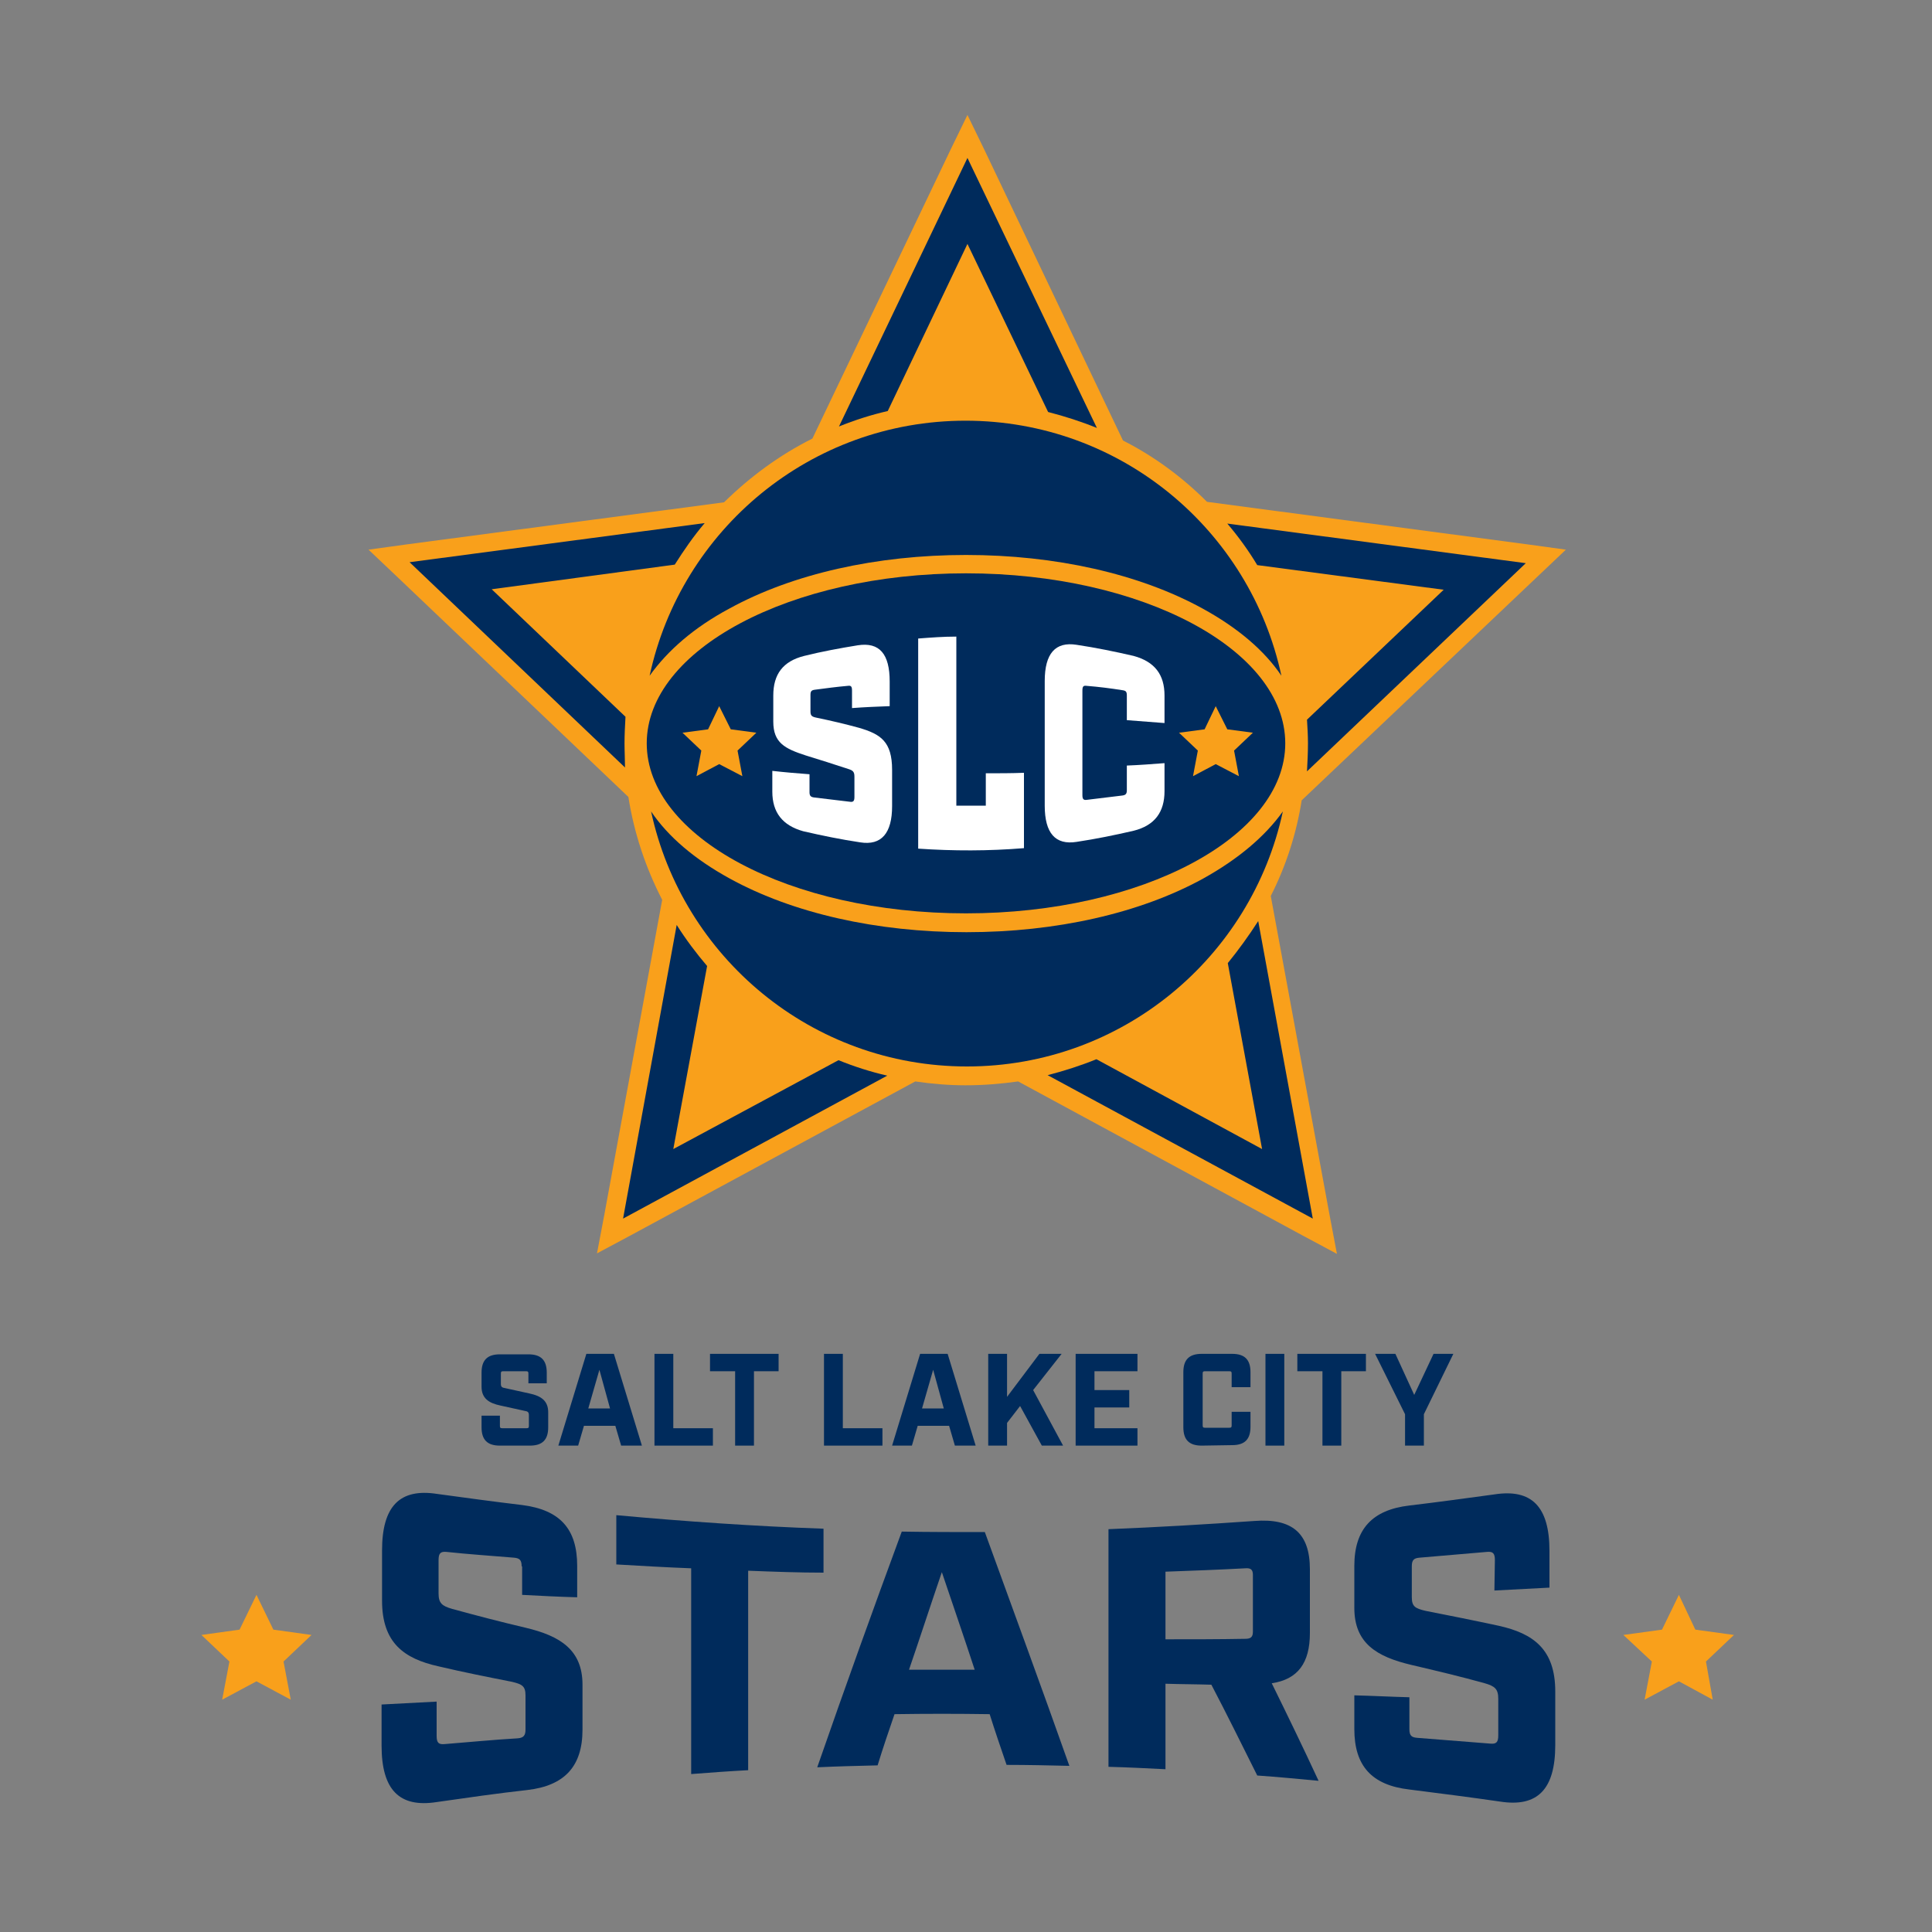 <?xml version="1.0" encoding="utf-8"?>
<!-- Generator: Adobe Illustrator 25.4.1, SVG Export Plug-In . SVG Version: 6.00 Build 0)  -->
<svg version="1.1" id="Layer_2_00000134239094416433856840000007943633933367923598_"
	 xmlns="http://www.w3.org/2000/svg" xmlns:xlink="http://www.w3.org/1999/xlink" x="0px" y="0px" viewBox="0 0 400 400"
	 style="enable-background:new 0 0 400 400;" xml:space="preserve">
<rect x="0" y="0" width="400" height="400" fill="#808080" stroke="none"/>
<style type="text/css">
	.st0{fill:#F9A01B;}
	.st1{fill:#002B5C;}
	.st2{fill:#FFFFFF;}
</style>
<g>
	<path class="st0" d="M318.4,119.3l5.8-5.5l-8-1.1l-66.3-8.8c-5.1-5.1-10.9-9.4-17.4-12.7L203.8,31l-3.5-7.2l-3.5,7.2l-28.6,59.8
		c-6.8,3.4-12.9,7.9-18.3,13.2l-65.6,8.7l-8,1.1l5.8,5.5l48,45.7c1.2,7.6,3.6,14.7,7,21.3l-12,65.3l-1.5,7.9l7.1-3.8l58.8-31.8
		c3.4,0.5,6.9,0.8,10.4,0.8c3.7,0,7.3-0.3,10.9-0.8l58.9,31.9l7.1,3.8l-1.5-7.9l-12.2-66.2c3.1-6.1,5.3-12.8,6.4-19.8L318.4,119.3z"
		/>
	<path class="st1" d="M200.3,50.5L217,85.3c3.5,0.9,6.9,2,10.1,3.3l-26.8-55.9l-26.6,55.6c3.2-1.3,6.6-2.4,10.1-3.2L200.3,50.5z"/>
	<path class="st1" d="M254.2,199.4l7.1,38.5L227,219.3c-3.2,1.3-6.6,2.4-10.1,3.3l54.9,29.7l-11.3-61.6
		C258.5,193.8,256.4,196.7,254.2,199.4"/>
	<path class="st1" d="M298.9,122.1L270.6,149c0.1,1.6,0.2,3.3,0.2,4.9c0,1.9-0.1,3.9-0.2,5.8l45.3-43.1l-61.8-8.2
		c2.3,2.7,4.4,5.6,6.2,8.6L298.9,122.1z"/>
	<path class="st1" d="M139.4,237.9l7-37.9c-2.3-2.7-4.4-5.5-6.3-8.5L129,252.3l54.7-29.6c-3.5-0.8-6.9-1.9-10.1-3.2L139.4,237.9z"/>
	<path class="st1" d="M129.3,153.9c0-1.8,0.1-3.7,0.2-5.5L101.8,122l37.9-5.1c1.9-3,3.9-5.9,6.2-8.6l-61.1,8.1l44.6,42.5
		C129.4,157.4,129.3,155.6,129.3,153.9"/>
	<path class="st1" d="M151,126c13.1-7.2,30.5-11.1,49-11.1s35.9,3.9,49,11.1c7.3,4,12.8,8.7,16.3,13.9
		c-6.5-30.2-33.3-52.8-65.4-52.8s-58.9,22.6-65.4,52.8C138.2,134.7,143.7,129.9,151,126"/>
	<path class="st1" d="M200,118.7c-36.4,0-66.1,15.8-66.1,35.2s29.6,35.2,66.1,35.2c36.4,0,66.1-15.8,66.1-35.2
		S236.5,118.7,200,118.7"/>
	<path class="st1" d="M249.1,181.9c-13.1,7.2-30.5,11.1-49,11.1s-35.9-3.9-49-11.1c-7.3-4-12.8-8.7-16.3-13.9
		c6.5,30.2,33.3,52.8,65.4,52.8s58.9-22.6,65.4-52.8C261.9,173.2,256.3,177.9,249.1,181.9"/>
	<polygon class="st0" points="145.2,155.4 141.3,151.7 146.6,151 148.9,146.2 151.3,151 156.6,151.7 152.7,155.4 153.7,160.7 
		148.9,158.2 144.2,160.7 	"/>
	<polygon class="st0" points="248,155.4 244.1,151.7 249.4,151 251.7,146.2 254.1,151 259.4,151.7 255.5,155.4 256.5,160.7 
		251.7,158.2 247,160.7 	"/>
	<path class="st2" d="M177.9,150.7c-2.9-0.8-5.9-1.5-8.8-2.1c-1-0.2-1.3-0.4-1.3-1.3v-3.4c0-0.8,0.2-1,0.9-1.1
		c2.3-0.3,4.5-0.6,6.8-0.8c0.7-0.1,0.9,0.1,0.9,1v3.6c2.6-0.2,5.2-0.3,7.8-0.4v-5.1c0-5.7-2.1-8.2-6.6-7.5
		c-3.7,0.6-7.5,1.3-11.1,2.2c-4.4,1.1-6.4,3.8-6.4,8.2v5.4c0,4.4,2.4,5.6,6.7,7c2.9,0.9,5.8,1.8,8.8,2.8c1,0.3,1.3,0.6,1.3,1.6v4.2
		c0,0.8-0.2,1.1-0.9,1c-2.5-0.3-5-0.6-7.5-0.9c-0.7-0.1-0.9-0.4-0.9-1.1c0-1.2,0-2.5,0-3.7c-2.6-0.2-5.1-0.4-7.7-0.7v4.3
		c0,4.3,2.1,7,6.4,8.2c3.9,0.9,7.8,1.7,11.8,2.3c4.4,0.7,6.6-1.9,6.6-7.5v-7.5C184.7,153.5,182.3,152,177.9,150.7"/>
	<path class="st2" d="M241.1,149.7V144c0-4.3-2-7-6.4-8.2c-3.9-0.9-7.8-1.7-11.8-2.3c-4.4-0.7-6.6,1.8-6.6,7.5v25.8
		c0,5.7,2.2,8.2,6.6,7.5c4-0.6,7.9-1.4,11.8-2.3c4.4-1.1,6.4-3.9,6.4-8.2V158c-2.6,0.2-5.2,0.4-7.8,0.5v5.1c0,0.7-0.2,1-0.9,1.1
		c-2.4,0.3-4.9,0.6-7.4,0.9c-0.7,0.1-0.9-0.2-0.9-1V143c0-0.9,0.2-1.1,0.9-1c2.5,0.2,4.9,0.5,7.4,0.9c0.7,0.1,0.9,0.3,0.9,1.1v5.1
		C236,149.3,238.6,149.5,241.1,149.7"/>
	<path class="st2" d="M204,166.8c-2,0-4,0-6,0v-35c-2.7,0-5.3,0.2-7.9,0.4v43.5c7.3,0.5,14.6,0.5,21.9-0.1V160
		c-2.6,0.1-5.3,0.1-7.9,0.1v6.7H204z"/>
	<polygon class="st0" points="47.5,344 41.7,338.5 49.6,337.4 53.1,330.2 56.6,337.4 64.5,338.5 58.7,344 60.2,351.9 53.1,348.1 
		46,351.9 	"/>
	<polygon class="st0" points="342,344 336.1,338.5 344.1,337.4 347.6,330.2 351,337.4 359,338.5 353.2,344 354.6,351.9 347.6,348.1 
		340.5,351.9 	"/>
	<path class="st1" d="M108,324.3c0-1.3-0.4-1.7-1.6-1.8c-4.7-0.4-9.4-0.7-14-1.2c-1.2-0.1-1.6,0.3-1.6,1.7c0,2.3,0,4.6,0,6.9
		c0,2,0.7,2.6,2.8,3.2c5.1,1.4,10.1,2.7,15.2,3.9c7.2,1.7,11.8,4.6,11.8,11.8v9.3c0,7.6-3.7,11.6-11.4,12.5
		c-6.3,0.7-12.5,1.6-18.8,2.5c-7.7,1.2-11.4-2.5-11.4-11.7v-8.5c3.8-0.2,7.6-0.4,11.4-0.6c0,2.4,0,4.7,0,7.1c0,1.4,0.4,1.8,1.6,1.7
		c5-0.4,10.1-0.9,15.2-1.2c1.2-0.1,1.6-0.6,1.6-1.8V351c0-1.9-0.7-2.3-2.8-2.8c-5.1-1-10.1-2-15.2-3.2c-7.2-1.6-11.7-4.9-11.7-13.6
		V321c0-9.2,3.7-12.9,11.4-11.7c5.9,0.8,11.7,1.6,17.6,2.3c7.8,1,11.4,4.9,11.4,12.6c0,2.2,0,4.3,0,6.5c-3.8-0.1-7.6-0.3-11.4-0.5
		v-5.9H108z"/>
	<path class="st1" d="M154.9,325.2v41.3c-3.9,0.2-7.9,0.5-11.8,0.8v-42.6c-5.2-0.2-10.4-0.5-15.5-0.8v-10.2
		c14.3,1.3,28.6,2.3,42.9,2.8v9.1C165.3,325.6,160.1,325.4,154.9,325.2"/>
	<path class="st1" d="M185.2,354.9c-1.2,3.5-2.4,7-3.5,10.6c-4.2,0.1-8.3,0.2-12.5,0.4c5.8-16.7,11.6-32.8,17.5-48.8
		c5.7,0.1,11.5,0.1,17.2,0.1c5.8,16,11.7,32,17.5,48.4c-4.3-0.1-8.6-0.2-13-0.2c-1.2-3.5-2.4-7-3.5-10.5
		C198.3,354.8,191.7,354.8,185.2,354.9 M195,325.5c-2.3,6.7-4.5,13.5-6.8,20.2c4.5,0,9.1,0,13.6,0C199.6,339,197.3,332.3,195,325.5"
		/>
	<path class="st1" d="M260.3,367.6c-3.2-6.4-6.3-12.7-9.5-18.8c-3.2-0.1-6.3-0.1-9.5-0.2v17.7c-3.9-0.2-7.9-0.4-11.8-0.5
		c0-16.4,0-32.8,0-49.2c10.1-0.4,20.2-1,30.2-1.7c7.8-0.6,11.5,2.5,11.5,10c0,4.4,0,8.8,0,13.2c0,6.2-2.5,9.6-7.9,10.4
		c3.2,6.5,6.5,13.3,9.7,20.2C268.8,368.3,264.6,367.9,260.3,367.6 M257.8,339.3c1.2,0,1.6-0.4,1.6-1.5c0-3.9,0-7.8,0-11.7
		c0-1.1-0.4-1.5-1.6-1.4c-5.5,0.3-11,0.5-16.5,0.7v14C246.8,339.4,252.3,339.4,257.8,339.3"/>
	<path class="st1" d="M309.5,323c0-1.4-0.4-1.8-1.6-1.7c-4.7,0.4-9.3,0.8-14,1.2c-1.2,0.1-1.6,0.5-1.6,1.8v6.4
		c0,1.9,0.7,2.3,2.8,2.8c5.1,1,10.1,2,15.2,3.1c7.2,1.6,11.7,4.9,11.7,13.6v11.1c0,9.2-3.7,12.9-11.4,11.7
		c-6.2-0.9-12.5-1.7-18.8-2.5c-7.8-0.9-11.4-4.9-11.4-12.5v-7c3.8,0.1,7.6,0.3,11.4,0.4v6.6c0,1.3,0.4,1.7,1.6,1.8
		c5.1,0.4,10.1,0.8,15.2,1.2c1.2,0.1,1.6-0.3,1.6-1.7c0-2.5,0-5.1,0-7.6c0-2-0.7-2.6-2.8-3.2c-5-1.4-10.1-2.6-15.2-3.8
		c-7.2-1.7-11.8-4.5-11.8-11.8v-8.7c0-7.6,3.7-11.6,11.4-12.5c5.9-0.7,11.7-1.5,17.6-2.3c7.7-1.2,11.4,2.5,11.4,11.7v7.6
		c-3.8,0.2-7.6,0.4-11.4,0.6L309.5,323L309.5,323z"/>
	<path class="st1" d="M109.4,284.4c0-0.4-0.1-0.5-0.5-0.5h-4.7c-0.4,0-0.5,0.1-0.5,0.5v2.1c0,0.6,0.2,0.8,0.9,0.9l5,1.1
		c2.4,0.5,3.9,1.5,3.9,3.9v3.1c0,2.6-1.2,3.8-3.8,3.8h-6.2c-2.6,0-3.8-1.2-3.8-3.8v-2.4h3.8v2.1c0,0.4,0.1,0.5,0.5,0.5h5
		c0.4,0,0.5-0.1,0.5-0.5V293c0-0.6-0.2-0.8-0.9-0.9l-5-1.1c-2.4-0.5-3.9-1.5-3.9-3.9v-2.9c0-2.6,1.2-3.8,3.8-3.8h5.9
		c2.6,0,3.8,1.2,3.8,3.8v2.2h-3.8C109.4,286.4,109.4,284.4,109.4,284.4z"/>
	<path class="st1" d="M120.9,295.2l-1.2,4.1h-4.1l5.8-19h5.7l5.8,19h-4.3l-1.2-4.1H120.9z M124.1,283.6l-2.3,8h4.5L124.1,283.6z"/>
	<polygon class="st1" points="139.4,280.3 139.4,295.7 147.6,295.7 147.6,299.3 135.5,299.3 135.5,280.3 	"/>
	<polygon class="st1" points="156.1,283.9 156.1,299.3 152.2,299.3 152.2,283.9 147,283.9 147,280.3 161.2,280.3 161.2,283.9 	"/>
	<polygon class="st1" points="174.5,280.3 174.5,295.7 182.7,295.7 182.7,299.3 170.6,299.3 170.6,280.3 	"/>
	<path class="st1" d="M190,295.2l-1.2,4.1h-4.1l5.8-19h5.7l5.8,19h-4.3l-1.2-4.1H190z M193.2,283.6l-2.3,8h4.5L193.2,283.6z"/>
	<polygon class="st1" points="211.2,291.1 208.5,294.6 208.5,299.3 204.6,299.3 204.6,280.3 208.5,280.3 208.5,289.2 215.2,280.3 
		219.8,280.3 213.9,287.8 220.1,299.3 215.7,299.3 	"/>
	<polygon class="st1" points="235.5,280.3 235.5,283.9 226.6,283.9 226.6,287.8 233.8,287.8 233.8,291.4 226.6,291.4 226.6,295.7 
		235.5,295.7 235.5,299.3 222.7,299.3 222.7,280.3 	"/>
	<path class="st1" d="M248.8,299.3c-2.6,0-3.8-1.2-3.8-3.8v-11.4c0-2.6,1.2-3.8,3.8-3.8h6.3c2.6,0,3.8,1.2,3.8,3.8v3.1H255v-2.8
		c0-0.4-0.1-0.5-0.5-0.5h-5c-0.4,0-0.5,0.1-0.5,0.5v10.7c0,0.4,0.1,0.5,0.5,0.5h5c0.4,0,0.5-0.1,0.5-0.5v-2.8h3.9v3.1
		c0,2.6-1.2,3.8-3.8,3.8L248.8,299.3L248.8,299.3z"/>
	<rect x="262" y="280.3" class="st1" width="3.9" height="19"/>
	<polygon class="st1" points="277.7,283.9 277.7,299.3 273.8,299.3 273.8,283.9 268.6,283.9 268.6,280.3 282.8,280.3 282.8,283.9 	
		"/>
	<polygon class="st1" points="290.9,299.3 290.9,292.8 284.7,280.3 288.9,280.3 292.8,288.8 296.8,280.3 300.9,280.3 294.8,292.8 
		294.8,299.3 	"/>
</g>
</svg>
